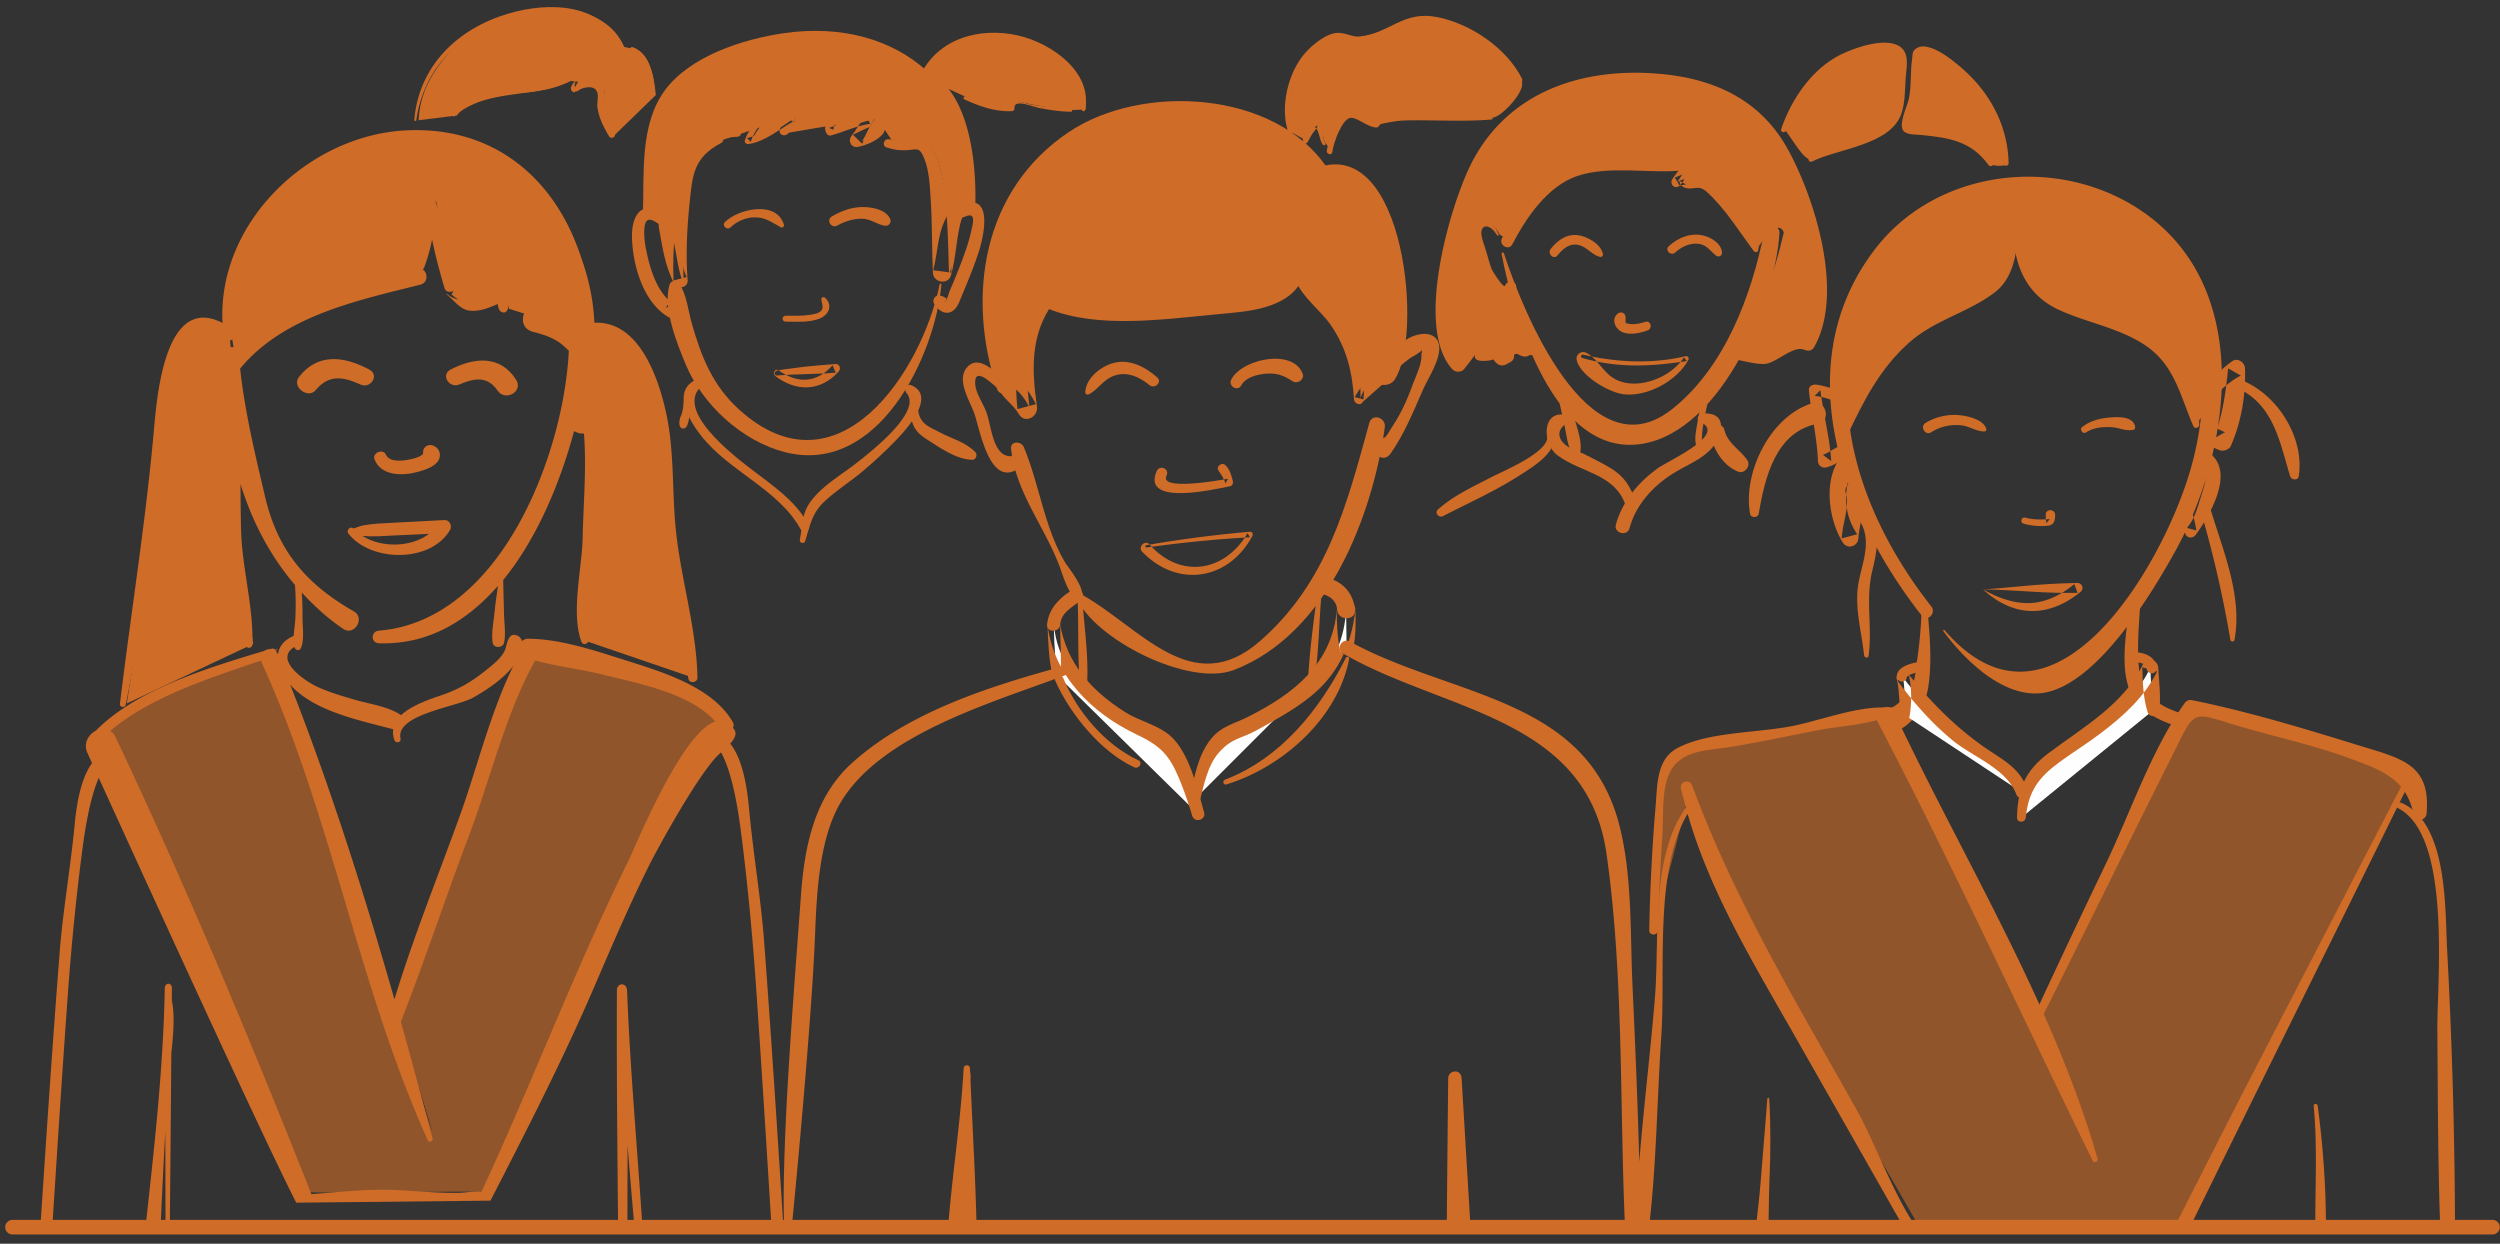 <svg xmlns="http://www.w3.org/2000/svg" width="199" height="99" viewBox="0 0 199 99"><rect x="0" y="0" width="199" height="99" fill="#333333" stroke="none"/><g fill="none" fill-rule="evenodd"><g fill="#CF6C28"><path d="M144.225 12.645c1.075-.595 2.232-.919 3.386-1.272 1.187-.361 2.475-.888 3.107-1.55.747-.78.645-1.78.74-2.91.096-1.132.5-2.532-.255-3.042-.756-.511-3.623 0-5.077.942-1.74 1.128-3.41 3.299-4.077 5.489.613.708 1.614 2.655 2.176 2.343m15.546.396c.002-.339-.049-.755-.064-1.077-.085-1.804-1.571-4.386-2.84-5.675-1.928-1.96-3.725-2.56-4.162-2.324-.438.236-.12 1.743-.382 3.287s-.732 2.587-.604 2.996c.127.407 3.611.102 5.181 1.162.717.484 1.684 1.686 1.684 1.686.208.163 1.183.127 1.187-.055M49.69 3.737c-2.238-5.088-11.202-2.725-13.935.436-1.543 1.785-2.329 3.385-2.436 5.4l3.049-.38c1.935-2.706 5.437-.933 9.076-2.753l.572.068c-.045.14-.514.667-.087.775.767-.63 1.529-.683 2.223-.106-.403 1.195.08 2.427.785 3.562l3.267-3.172c-.158-1.823-.638-3.37-1.664-3.645zm71.376 2.621c-.83-1.912-3.499-3.666-5.414-4.41-1.178-.455-1.746-.526-2.984-.233-.79.188-4.355 1.471-4.355 1.471-1.764-1.047-2.999.191-3.985 1.062-1.093.965-2.284 4.84-1.43 6.33l1.152.654c.011-.561.587-.873.794-1.373.407.147.41 1.23.693 1.559l.433.6c-.027-.813 1.127-2.497 1.389-3.259.333.517 1.011.776 1.587.97.133.044.628.22.76.173.218-.08.214-.367.364-.436.66-.31 1.638-.152 2.468-.11.993.05 1.942-.033 2.962-.082 1.13-.054 2.192.094 3.311.086.631.04 2.868-2.28 2.255-3.002m-47.443-.154c2.288-5.723 12.904-3.601 12.8 2.513l-1.011.041c-1.313-.053-3.587-.459-4.769-.786-.033.103.096.523.065.626-1.202.157-2.629-.349-3.694-.822z"/><path d="M71.182 11.463q1.223.44 2.408-.138c1.978.65 1.843 8.552 1.962 10.555.593-1.806.13-3.018 1.112-4.674l.963-.598c.137-3.712-.474-8.855-3.375-10.694C68.78 2.448 64.229 2.058 58 4.526c-6.198 2.457-5.802 5.96-6.122 12.46l1.334 1.062c.592.879.667 3.686 1.223 4.468-.135-1.623.108-5.408.37-6.983.496-2.984.257-3.186 2.716-4.393l2.934-.996c-.26.394-.504.699-.59 1.13 1.104-.158 2.405-1.285 3.442-1.893-.057.475-.376.885-.658 1.203l3.9-.659q-.307.28-.048.592c.97-.267 2.069-.88 3.143-1.014-.464.552-.639 1.155-1.018 1.722.614-.194 1.3-.505 1.823-.86l.732 1.098zm67.002 16.805c.465-.02 1.147.1 1.562.184.672.14.688.161 1.408-.165.64-.29.743-.473 1.314-.932.554-.446.913-.468 1.522-.066.844-.85.6-5.667.447-6.741-.406-2.837-1.806-6.95-2.645-8.248-.658-1.017-2.255-5.796-11.686-5.796-9.43 0-12.587 5.594-13.878 11.855-1.292 6.26-.918 9.98-.038 10.497.602-.515.913-1.371 1.493-1.943.336.221.224.547.429.807.469.6.162.137.754.222.088.011.213-.226.336-.192.164.044-.19.855.447 1.012.635.157.54-.516 1.093-.605.568-.09 1.28.28 1.498.025l-1.881-5.405c-.06.957-.972.177-1.292-.224-.53-.663-.737-1.71-.95-2.527-.127-.49-.63-1.85-.187-2.282.51-.499 1.224.483 1.417.9l.735.506c1.23-2.592 3.474-5.165 6.278-5.67 2.4-.43 4.868-.247 7.274-.41l.552.06c-.03.457-.511 1.126-.673 1.33.21-.08.441-.176.665-.229-.174.692 1.108.23 1.49.308.449.093.982.541 1.317.87.672.66 1.37 1.418 1.873 2.203.43.677.863 1.415.987 2.206l1.291-1.823c.291-.601.696-.556 1.2-.214.62.423.304 1.106.164 1.784-.119.574-.942 4.056-2.06 3.373zM110.37 29.68c.309-1.402 1.193-6.442.237-9.876-.613-2.207-2.33-7.326-5.427-6.147l-.109.075c-.585-1.189-2.052-1.794-3.133-2.563-1.164-.827-2.756-1.52-4.086-1.884-6.322-1.726-12.386.176-16.153 5.521-1.403 1.992-2.752 5.033-2.829 7.477-.08 2.513.503 6.722 1.192 8.444l.014-.197c.894.375 1.401 1.008 1.885 1.93-.372-2.765-.432-6.188 1.745-8.633l.07.033c3.106.76 5.975.598 9.248.481 3.208-.115 9.477-.061 10.326-2.47l1.908-7.367c.085 2.641-.86 4.431-1.539 5.73-.968 1.851 1.22 3.103 2.192 4.453.994 1.38 2.08 2.693 2.265 4.522.147 1.436.115 2.488.115 2.488a2.76 2.76 0 0 1 2.345-1.911zm50.818-14.66c-.64 1.725-.581 5.245.285 6.896 1.04 1.985 3.03 2.372 5.138 3.07 5.447 1.803 7.089 3.198 8.226 8.72l1.266-1.534c.424-3.56-.22-6.099-1.06-8.485-3.983-11.323-22.484-12.733-27.34.42-1.017 2.755-1.457 5.735-.96 10.162l.198.144c1.193-4.1 3.985-7.355 7.538-9.472 2.901-1.728 4.808-1.965 5.172-2.85.273-.666.397-2.046.53-3.195.189-1.637.636-3.928.636-3.928l.37.053z"/><path d="M161.923 81.382s12.166-25.145 12.452-25.317c1.356.22 12.795 3.498 14.677 4.085 2.013.627 3.286 1.415 3.39 1.833.078.31.186 2.593.186 2.593l-1.14-2.383s-16.086 31.8-17.748 35.18l-20.952.308-13.171-22.814c-3.768-7.086-5.4-10.754-5.4-10.754l-2.496 9.706c.026-1.836.418-10.716.834-12.544.423-1.852 1.577-1.686 3.252-2.018 1.383-.274 2.796-.444 4.064-.683.566-.157 9.854-1.99 10.43-2.087l16.497 35.506c-.927-2.57-15.384-32.643-16.626-35.12M38.79 94.856c-.968-.046-13.36.114-14.226.052-2.81-6.276-15.181-34.544-15.846-35.94l-.523-.526c2.51-3.04 13.912-6.811 13.912-6.811l-.209.42c1.07 2.164 5.495 17.79 6.695 20.328 1.045 2.216 4.475 14.004 4.928 15.163.376.958.583 1.736.941 2.663l-2.836-9.234s2-6.077 3.612-10.377c2.06-5.504 6.759-18.733 7.004-18.884l-.078-.393s13.528 2.158 15.559 6.077l.317 1.987c-.21-2.228-1.258-1.619-1.258-1.619-.735-.14-8.305 14.758-9.676 18.86-1.131 3.386-7.622 16.808-8.315 18.234" opacity=".603"/><path d="M33.857 13.08c1.155 1.959.559 6.077-.215 8.06l.034.902c-4.146.487-12.117 3.249-14.872 6.892l-.362-2.177c.114-3.987 1.265-9.224 5.868-12.616 6.232-4.593 14.678-3.613 18.451.609 3.282 3.674 4.59 7.974 4.57 11.769l-.183 1.712c-.663-1.695-2.248-2.411-3.983-2.813l-2.658-.845a6 6 0 0 0-.027-1.027c-2.138.864-2.857 1.297-4.526-.098l.263-.613c-.691-2.267-.937-4.581-1.502-6.785M10.087 55.995s1.556-9.473 2.129-14.206c.58-4.788.925-9.635 1.172-11.47.457-3.393 2.745-6.123 4.843-4l.919 9.196s-.156 5.068.12 9.587c.146 2.415.8 5.331.878 6.157l-10.06 4.736z"/><path d="M55.252 53.97c-.106-1.975-1.318-6.381-1.81-10.318-.492-3.935-.372-9.402-.959-11.262-.701-2.228-2.147-7.331-5.324-6.474l-.373 8.106c.285 1.704.141 5.864.16 9.315.015 2.824-.316 6.26-.32 7.684l8.626 2.948z"/></g><path fill="#CF6C28" d="M144.252 12.854c2.021-1.026 6.168-1.283 7.08-3.755.356-.967.285-2.163.388-3.178.073-.713.228-1.702-.458-2.195-1.149-.825-3.682.09-4.749.622-2.315 1.157-3.924 3.562-4.734 5.933-.083.242.303.347.385.106.708-2.07 2.072-4.209 3.992-5.39 1.127-.693 4.622-2.153 5.233-.058.16.556-.14 1.426-.192 1.993-.143 1.553-.282 2.601-1.729 3.504-1.609 1.002-3.713 1.21-5.418 2.076-.23.117-.028.46.202.342m15.633.146c-.037-2.677-1.236-5.186-3.168-7.064-.666-.648-3.336-3.105-4.359-1.925-.147.17-.119.458-.15.663-.164 1.053-.041 2.114-.261 3.179-.107.519-.825 1.987-.462 2.526.256.38 1.02.322 1.414.363 2.214.223 3.99.457 5.39 2.403.148.206.495.008.346-.2-1.077-1.495-2.39-2.188-4.205-2.443-.587-.083-1.769.057-2.282-.238-.653-.376.12-1.939.245-2.622.144-.763-.118-3.218.763-3.487.75-.23 2.652 1.475 3.038 1.83 1.985 1.82 3.254 4.334 3.29 7.016.005.254.405.256.401 0M144.276 32.09c-3.334.99-5.57 5.514-4.97 8.816.06.333.624.336.683 0 .492-2.849 1.333-6.57 4.742-7.185 1.068-.193.616-1.95-.455-1.632"/><path fill="#CF6C28" d="M146.291 31.095c-.567-.219-1.117-.394-1.72-.477-.265-.036-.613.11-.582.439.18 1.89.65 3.743.72 5.644a.534.534 0 0 0 .667.504c.518-.143 1.022-.387 1.366-.805.124-.152.212-.406.076-.585a.7.7 0 0 0-.174-.174c-.146-.099-.345-.077-.492 0-.36.19-.66.438-1.057.558l.668.502c-.116-1.907-.63-3.751-.856-5.644l-.459.454c.566.064 1.08.229 1.61.42.534.193.75-.637.233-.836m6.66 17.687a36 36 0 0 1-.343 3.725c-.124.87-.143 1.86-.673 2.608-.184.26-1.096 1.22-1.4 1.195-1.307-.108-1.264 2.145 0 1.982 1.433-.185 2.683-2.063 2.917-3.383.353-1.984.172-4.13 0-6.127-.028-.315-.489-.322-.5 0m16.608-1.262c-.173 2.267-.95 5.524.068 7.66.656 1.38 2.164 2.155 3.569 2.595.672.209.95-.821.289-1.04-1.493-.495-2.9-1.358-3.152-2.996-.31-2.028-.038-4.182.053-6.218.023-.53-.787-.52-.827 0"/><path fill="#CF6C28" d="M131.973 74.055c.053-2.522.19-5.046.353-7.561.09-1.377-.045-3.263.414-4.585.792-2.286 3.152-2.137 5.149-2.472 2.294-.387 4.565-.878 6.85-1.318 1.801-.346 3.99-.415 5.674-1.155.34-.149.135-.624-.175-.64-2.352-.135-5.197.982-7.489 1.451-2.83.58-6.756.458-9.224 1.769-1.673.886-1.594 2.924-1.736 4.587a151 151 0 0 0-.51 9.924c-.009.442.685.442.694 0"/><path fill="#FEFEFE" d="M160.904 65.074c.034-1.462.414-3.105 1.433-3.901 1.455-1.135 2.412-1.71 3.834-2.745 2.38-1.73 4.276-3.563 4.99-5.306.027 1.076.245 3.41.245 3.41"/><path fill="#CF6C28" d="M161.254 65.074c.199-2.067 1.003-3.185 2.687-4.414 1.08-.787 2.218-1.49 3.283-2.3 1.786-1.357 3.5-2.885 4.483-4.923l-1.179-.315c.032 1.211.063 2.373.414 3.537.163.541.89.39.946-.128.125-1.152-.033-2.256-.094-3.409-.03-.567-.898-.923-1.18-.316-1.504 3.238-4.79 5.07-7.547 7.142-1.854 1.391-2.47 2.833-2.513 5.126-.01.454.658.437.7 0"/><path fill="#FEFEFE" d="M160.97 63.092s-.433-1.23-.981-1.682c-.479-.394-2.222-1.234-4.22-2.916-2.36-1.986-4.3-4.584-4.3-4.584.145.423.213 3.047.213 3.047"/><path fill="#CF6C28" d="M161.445 62.962c-.696-1.927-2.007-2.438-3.61-3.57-2.29-1.618-4.278-3.647-6.005-5.839-.333-.42-.961.045-.85.49.241.982.154 2.01.388 3 .07.297.571.318.628 0a9 9 0 0 0-.035-3.267l-.93.387c1.239 1.715 2.711 3.37 4.34 4.723 1.646 1.367 4.333 2.268 5.124 4.336.222.577 1.165.336.95-.26m9.835-9.366a.4.4 0 0 1-.398-.35c-.063-.539-.852-.528-.87-.53-.202-.034-.403-.173-.405-.391a.397.397 0 0 1 .395-.4c.522.005 1.559.241 1.676 1.228a.396.396 0 0 1-.398.443"/><path fill="#CF6C28" d="M151.388 54.253a.41.41 0 0 1-.399-.41c0-.858 1.425-1.11 1.862-1.166a.397.397 0 0 1 .103.785c-.515.069-1.096.27-1.169.407a.386.386 0 0 1-.397.384m3.298-4.021c1.763 2.4 5.162 5.75 8.503 4.804 4.07-1.15 8.058-7.745 9.903-11.053 4.67-8.37 6.34-21.483-2.98-27.43-6.62-4.224-16.012-3.024-20.85 3.266-7.056 9.176-2.613 21.154 3.722 29.204.421.534 1.169-.217.753-.745-5.249-6.667-8.656-15.54-5.444-23.916 2.707-7.062 10.484-10.489 17.668-8.15 9.154 2.98 10.776 12.9 8.413 21.13-2.201 7.668-10.973 22.816-19.589 12.815-.046-.053-.141.018-.099.075"/><path fill="#CF6C28" d="M160.59 14.965c-.372 1.76-.339 4.62-1.06 6.24-.97 2.187-3.857 2.59-5.768 3.805-3.404 2.164-6.3 5.456-7.102 9.455-.045.224.29.402.4.166 1.3-2.746 2.588-5.297 4.905-7.36 2.059-1.836 4.752-2.398 6.836-4.012 2.285-1.77 1.696-5.528 2.15-8.195.04-.231-.312-.335-.361-.099"/><path fill="#CF6C28" d="M160.826 14.981c-1.083 3.576-.732 7.903 2.99 9.649 2.244 1.051 4.784 1.435 6.882 2.814 2.413 1.586 2.834 4.046 3.9 6.493.1.232.472.107.466-.124-.07-2.89-1.347-5.686-3.808-7.314-1.528-1.008-3.327-1.563-5.061-2.108-4.604-1.449-5.909-4.86-4.736-9.238.108-.405-.512-.573-.633-.172m-13.901 24.284c.309 1.157-.277 2.418-.325 3.592l1.233-.33c-.612-.92-.913-1.905-.888-3.007.02-.913.372-1.76.272-2.674-.048-.443-.589-.624-.854-.229-1.212 1.801-.771 4.827.328 6.57.358.57 1.19.313 1.234-.33.09-1.353.697-2.598.367-3.964-.212-.877-1.601-.505-1.367.372m29.966-8.319c.457-.406.933-.769 1.479-1.05l-1.009-.574c-.191 1.884-.443 3.84-1.173 5.6l.931-.522c-.324-.1-.595-.304-.929-.391-.525-.136-.925.421-.682.88.267.506.668.78 1.209.955.283.093.728-.055.855-.345.858-1.97 1.189-4.04 1.13-6.177-.014-.467-.573-.873-1.008-.573-.595.411-1.097.896-1.57 1.439-.455.521.243 1.221.767.758m-1.643 5.99c.65.583.174 1.865-.04 2.55-.26.83-.517 1.892-1.147 2.535q.383.099.767.2a7.5 7.5 0 0 0-.299-1.298c-.142-.415-.82-.488-.925 0-.127.586.17.983.34 1.539.12.397.612.42.838.108 1.038-1.436 3.078-4.81 1.233-6.393-.523-.448-1.287.292-.767.759"/><path fill="#CF6C28" d="M148.158 41.678c.899 1.694-.122 3.504-.291 5.231-.173 1.767.336 3.51.514 5.253.018.183.329.266.358.049.314-2.28-.256-4.472.288-6.747.355-1.485.66-2.841-.059-4.255-.27-.532-1.092-.062-.81.469M178 30.844c2.98 1.308 3.452 4.306 4.296 7.067.092.304.627.363.683 0 .488-3.115-1.769-6.638-4.706-7.71-.371-.134-.64.481-.273.643m-2.75 10.073a90 90 0 0 1 2.29 10.027c.027.16.293.157.322 0 .646-3.43-.866-7.007-1.848-10.236-.147-.482-.904-.28-.764.21m-21.53-6.509c.7-.447 1.481-.626 2.312-.563.682.05 1.282.506 1.926.501a.157.157 0 0 0 .15-.197c-.187-.702-1.303-.992-1.949-1.08a4.43 4.43 0 0 0-2.88.59c-.484.288-.033 1.051.441.749m12.333.011c.589-.389 1.361-.462 2.052-.414.587.04 1.127.337 1.71.206.113-.026.161-.146.141-.248-.158-.82-1.295-.785-1.948-.737-.806.06-1.647.256-2.277.78-.23.19.072.578.322.413m-4.977 7.262a5.1 5.1 0 0 0 1.974.16c.47-.06.544-.45.538-.872-.007-.477-.763-.478-.751 0 .005.227.022.453.064.676l.252-.327c-.66.05-1.3.058-1.944-.115-.312-.083-.444.392-.133.478m-56.16 5.063c-.323 2.547-.705 5.16-.808 7.723-.01.262.426.33.47.063.432-2.553.401-5.21.661-7.786.021-.208-.297-.2-.323 0m-19.138.99c.098 2.376-.024 4.828.226 7.189.034.31.46.313.49 0 .226-2.332-.184-4.85-.33-7.189-.015-.243-.395-.247-.386 0"/><path fill="#FEFEFE" d="M95.137 63.581c.37-2.05 1.36-4.726 2.678-5.185 1.55-.54 3.058-1.391 4.58-2.401 1.43-.95 4.505-2.83 4.754-7.458.03 1.255.032 3.007.032 3.007"/><path fill="#CF6C28" d="M95.524 63.687c.304-1.22.609-2.734 1.44-3.712 1.067-1.255 1.843-1.168 3.018-1.82 1.467-.813 2.962-1.617 4.278-2.667 2.271-1.811 3.297-4.112 3.63-6.95h-1.48c-.002 1.081.03 2.09.24 3.15.102.519.96.523 1.061 0 .206-1.067.22-2.056.18-3.15-.037-.953-1.403-.932-1.482 0-.357 4.293-3.434 6.704-7.074 8.523-1.22.611-2.102.729-2.943 1.761-1.021 1.256-1.377 3.13-1.64 4.653-.085.494.646.716.772.212"/><path fill="#FEFEFE" d="M95.375 64.805s-1.688-5.883-3.169-6.24c-.76-.184-2.615-1.003-4.569-2.57-1.954-1.568-3.486-3.518-3.75-6.256.003 1.557.211 3.977.211 3.977"/><path fill="#CF6C28" d="M95.85 64.676c-.526-1.848-1.18-4.793-2.704-6.115-1.006-.872-2.46-1.16-3.598-1.883-2.691-1.711-4.646-3.878-5.177-7.07-.092-.558-1.005-.423-.987.13.045 1.37.097 2.725.4 4.063.084.37.62.264.64-.085.075-1.328-.031-2.647-.035-3.977l-.987.131c.54 3.955 3.486 6.875 7.024 8.571 1.868.895 2.598 1.542 3.425 3.513.407.97.75 1.973 1.049 2.981.18.6 1.122.347.95-.26"/><path fill="#CF6C28" d="M84.391 49.713c.09-1.036 1.022-1.377 1.69-1.97.307-.273.072-.851-.344-.824-.548.035-1.09.514-1.457.884-.526.53-.867 1.164-.931 1.91-.058.66.986.657 1.042 0m23.465-1.175c-.118-1.328-.998-2.295-2.315-2.57-.848-.178-1.214 1.095-.36 1.294.67.155 1.209.55 1.257 1.276.06.9 1.496.897 1.418 0M97.62 62.442c4.496-1.383 8.869-5.28 9.773-9.99.027-.142-.178-.252-.252-.106-2.062 4.1-5.186 8.019-9.627 9.714-.236.09-.144.458.106.382m-7.005-1.925c-2.645-1.224-4.887-3.88-5.98-6.539-.183-.443-.82-.187-.617.259 1.185 2.619 3.601 5.608 6.266 6.84.38.177.715-.383.331-.56"/><path fill="#CF6C28" d="M85.637 47.487c1.397 3.39 9.004 7.215 12.576 5.847 7.457-2.856 11.026-12.252 12.017-19.318.11-.783-1.014-1.151-1.237-.338-1.802 6.56-3.357 12.673-8.674 17.333-5.474 4.799-9.578-1.155-14.36-3.769-.15-.082-.399.06-.322.245"/><path fill="#CF6C28" d="M85.995 47.643c.623-.557-.971-2.476-1.194-2.847-1.672-2.774-2.064-6.259-3.312-9.22-.198-.471-1.07-.492-1.007.135.353 3.496 2.753 6.308 3.914 9.519.1.276.938 3.008 1.599 2.413M98.801 30.68c.394-.69 1.367-.902 2.107-.94.814-.04 1.34.193 2.006.616.374.237.94-.162.78-.595-.758-2.071-4.886-1.17-5.685.46-.255.521.499.974.792.458m-6.691-.639c-.955-.834-2.173-1.489-3.482-1.143-1.02.269-2.209 1.23-2.236 2.33-.003.146.161.223.282.159.742-.385 1.149-1.16 1.966-1.46 1.057-.391 2.027.061 2.851.726.43.348 1.049-.24.62-.612m-.821 13.536c2.72-.38 5.464-.657 8.208-.808l-.194-.333c-1.799 3.115-5.368 3.663-7.801.904-.35-.396-.957.197-.586.58 2.814 2.919 6.89 2.27 8.773-1.26.073-.137-.014-.35-.192-.333a98 98 0 0 0-8.257 1.072c-.122.02-.069.196.049.178"/><path fill="#CF6C28" d="M80.052 30.275c-.777-.565-2.181-2.21-3.14-.953-.751.985.277 2.587.623 3.534.492 1.35 1.253 6.313 3.775 4.271.423-.342-.038-.983-.507-.863-1.76.45-1.845-2.253-2.29-3.462-.263-.717-.873-1.532-.888-2.303-.03-1.417 1.433.162 1.967.557.47.346.93-.44.46-.781m30.773-.337c.306-.602.955-1.077 1.49-1.478a4.5 4.5 0 0 0 .882-.586l-.055.41c.046.714-.51 1.81-.738 2.45-.379 1.057-.872 2.141-1.49 3.088-.704 1.083-.563 1.185-1.432.948-.306-.084-.526.146-.561.423-.092.722.394.999 1.021 1.22.286.102.579-.071.736-.295 1.085-1.54 1.813-3.32 2.563-5.035.413-.944 1.384-2.381 1.324-3.447-.05-.876-.775-1.174-1.572-1.02-1.567.3-2.403 1.705-2.644 3.123-.046.268.334.482.476.2"/><path fill="#CF6C28" d="M104.844 14.55c-.118 2.267-1.042 3.573-1.713 5.626-.27.825-.303 1.355.01 2.158.516 1.322 1.985 2.384 2.775 3.522 1.276 1.84 1.729 3.754 1.865 5.941.02.33.534.552.698.186l2.095-1.854c.327-.089.188-.565-.139-.498-1.33.266-1.94.814-2.603 1.979l.699.187c.264-2.912-.531-5.115-2.383-7.405-1.454-1.795-2.11-2.809-1.549-5.23.386-1.662.81-2.853.792-4.613-.003-.35-.529-.346-.547 0"/><path fill="#CF6C28" d="M102.734 21.665c-1.572 2.396-6.606 1.865-9.079 1.916-3.387.072-6.686-.244-10.055-.303-.808-.016-.824 1.026-.177 1.291 3.981 1.633 9.302.829 13.528.441 2.344-.216 5.595-.394 6.728-2.798.296-.626-.556-1.14-.945-.547"/><path fill="#CF6C28" d="M83.262 23.638c-2.229 2.462-2.607 5.743-2.27 8.924l1.47-.395c-.539-1.008-1.382-2.424-2.703-2.024-.25.075-.449.355-.356.618.327.914 1.198 1.344 1.696 2.196.483.821 1.563.223 1.443-.603-.423-2.907-.533-5.78 1.313-8.263.254-.342-.309-.769-.593-.453"/><path fill="#CF6C28" d="M80.396 30.684c-2.01-6.242-1.391-13.064 3.628-17.793 5.869-5.529 15.02-3.973 20.327 1.458.636.65 1.815-.203 1.29-.985-4.162-6.19-14.779-6.752-20.59-2.835-6.87 4.63-8.132 13.048-5.686 20.436.212.644 1.24.372 1.03-.281"/><path fill="#CF6C28" d="M105.144 14.071c3.492-.545 4.666 6.279 4.778 8.599.117 2.419-.96 4.97-.55 7.34.14.807 1.26.8 1.644.213 2.304-3.518.794-19.272-6.08-16.898-.482.167-.283.823.208.746M92.055 37.532c-1.165 2.802 4.732 1.39 5.867 1.171.17-.033.257-.228.219-.38-.119-.488-.236-.931-.592-1.29-.277-.279-.787.088-.557.425.228.337.447.626.546 1.029l.219-.382c-.666.13-5.507.982-4.902-.239.278-.558-.557-.918-.8-.334m29.543-26.858c.034 0 .034-.052 0-.052s-.034.052 0 .052m-61.487.139c.064 0 .064-.098 0-.098-.063 0-.063.098 0 .098"/><path fill="#CF6C28" d="M59.933 10.01c-.27.372-.51.713-.643 1.153-.061.196.13.33.304.302 1.317-.2 2.393-1.152 3.52-1.783q-.278-.21-.554-.422c-.07.302-.845 1.195-.334 1.462.6.315 1.004-.922 1.06-1.264.05-.293-.251-.617-.552-.421-1.04.676-2.024 1.679-3.271 1.955l.305.302c.095-.405.305-.73.522-1.077.142-.228-.206-.418-.357-.207m5.975-.323c-.266.341-.307.556-.108.95.063.123.228.179.355.143 1.051-.289 2.031-.779 3.12-.928l-.38-.646c-.41.507-.697 1.09-1.105 1.602-.328.407-.033.998.519.883.677-.141 1.538-.5 1.98-1.04.275-.333.028-.887-.446-.76-.657.178-1.326.54-1.946.834q.367.36.731.723c.285-.608.479-1.226.88-1.774.22-.3-.141-.622-.44-.568-1.083.2-2.042.737-3.08 1.076l.355.143.034-.278c.192-.273-.26-.626-.469-.36"/><path fill="#CF6C28" d="M52.128 16.869c.143-2.428.03-5.11.944-7.397 1.304-3.262 4.727-4.603 7.971-5.41 3.668-.91 7.671-.47 10.94 1.488 4.334 2.599 4.28 6.49 4.67 10.945.044.497.721.489.775 0 1.029-9.17-5.808-15.184-15.03-13.855-3.228.467-7.5 1.819-9.51 4.598-1.945 2.689-1.611 6.51-1.707 9.63-.018.607.912.6.947 0"/><path fill="#CF6C28" d="M76.809 17.252c.934-.432.627.557.494 1.17-.186.853-.488 1.685-.796 2.502a62 62 0 0 1-.904 2.221c-.093.22-.199.688-.364.862-.259.27.196-.192.074-.27a1.6 1.6 0 0 0-.455-.206c-.368-.118-.703.329-.502.647.64 1.02 1.56.931 1.99-.114.54-1.309 1.105-2.61 1.544-3.957.483-1.479 1.208-5.026-1.589-3.713-.584.273-.074 1.126.508.858m-23.864-.094c-1.758-1.376-2.686-.129-2.639 1.745.056 2.205.89 5.154 2.893 6.332.282.166.58.04.762-.198q.282-.288.396-.675c.203-.471-.321-.947-.744-.568-.292.263-.379.374-.614.688l.762-.198c-1.414-.812-2-2.812-2.313-4.324-.11-.53-.188-1.095-.164-1.637.044-.928.355-1.063 1.14-.496.39.283.906-.368.521-.669m5.633-6.939a21 21 0 0 0-1.203.235.28.28 0 0 0-.205.267q.08-.154-.012-.075c-.122.08-.062.237.07.255l-.048-.106c.035.105.145.219.27.203q.608-.072 1.22-.11c.493-.028.408-.75-.092-.67"/><path fill="#CF6C28" d="M57.045 10.8c-2.015.975-2.44 1.747-2.817 3.888-.442 2.508-.72 5.094-.614 7.64l1.045-.279c-.781-1.552.014-3.16-1.3-4.517-.409-.422-1.012.027-.92.53.276 1.53.488 3.154 1.252 4.547.256.469 1.088.275 1.046-.28-.154-1.997-.06-4.047.142-6.037.238-2.338.301-3.738 2.513-4.903.395-.207.048-.78-.347-.588m13.549.943c.542.157.82.219 1.39.217.978-.003 1.165-.384 1.583.646.393.972.443 2.12.51 3.148.134 1.978.094 3.966.18 5.948.035.807 1.22 1.009 1.448.193.432-1.54.406-3.145.895-4.672.192-.599-.636-.857-.965-.402-1.053 1.454-.91 3.02-1.353 4.687l1.45.194c-.145-2.502-.163-4.993-.69-7.457-.192-.906-.428-2.044-1.063-2.77-.986-1.129-1.754-.061-3.202-.39-.431-.096-.61.536-.183.658M58.148 18.1c.578-.55 1.342-.851 2.148-.793.722.052 1.24.45 1.852.782.13.07.295-.047.253-.193-.568-1.97-3.627-1.275-4.69-.23-.284.278.15.708.437.434m8.492-.143c.612-.333 1.273-.56 1.98-.547.698.015 1.149.434 1.788.556.344.066.592-.256.44-.566-.347-.711-1.377-.909-2.109-.92-.9-.015-1.767.298-2.528.751-.47.278-.05.988.429.726"/><path fill="#CF6C28" d="M74.801 22.618c-1.428 7.009-8.11 17.046-15.93 10.016-2.15-1.931-3.052-4.247-3.814-6.925-.277-.976-.4-2.294-1-3.154-.202-.288-.644-.25-.756.098-.577 1.825.602 4.714 1.273 6.338 1.322 3.202 4.48 6.124 7.913 7.003 7.41 1.895 11.945-7.661 12.45-13.357.007-.077-.12-.093-.136-.019"/><path fill="#CF6C28" d="M62.527 25.601c.875.005 1.83.083 2.666-.222.749-.275 1.154-1.058.479-1.68-.136-.122-.325.002-.294.17.05.28.204.619-.013.864-.208.234-.642.289-.932.332-.63.094-1.27.067-1.906.067-.305 0-.305.468 0 .47m-.814 4.33c1.689 1.282 3.612 1.234 5.054-.37.182-.202.075-.611-.246-.586-.81.065-1.623.12-2.43.21-.527.061-1.056.134-1.583.205-.165.023-.338.04-.502.076-.049.01-.318.065-.16.053-.24.02-.242.39 0 .37 1.471-.12 3.135-.097 4.675-.226l-.246-.587c-1.269 1.424-2.778 1.489-4.296.402-.278-.199-.53.251-.266.453m2.651 11.851c-.87-1.625-2.251-2.685-3.702-3.786-1.324-1.004-7.029-5.027-4.918-7.17.288-.293-.077-.759-.438-.562-1.831.994-.396 3.263.494 4.407 2.241 2.876 6.186 4.269 7.94 7.473.222.405.841.046.624-.362"/><path fill="#CF6C28" d="M64.09 43.07c.362-1.152.538-2.189 1.454-3.071.966-.93 2.146-1.652 3.167-2.523a35 35 0 0 0 2.77-2.6c.814-.862 3.052-3.417 1.025-4.22-.37-.146-.574.365-.358.608 1.31 1.474-2.778 4.649-3.874 5.518-1.226.974-2.822 1.868-3.755 3.15-.708.972-.63 1.872-.85 3.023-.05.27.336.384.42.115"/><path fill="#CF6C28" d="M72.46 32.453c-.007 1.168.332 1.893 1.204 2.448 1.117.71 2.462 1.696 3.758 1.698.25 0 .42-.402.215-.611-.78-.8-1.869-1.066-2.799-1.558-.893-.472-1.698-.675-1.771-1.977-.025-.455-.605-.464-.608 0m47.069-12.243c.93 4.876 4.137 16.307 11.226 15.113 6.332-1.066 10.583-11.39 10.89-16.776.038-.672-1.065-.832-1.199-.16-1.003 5.06-3.114 10.844-7.373 14.202-6.647 5.24-11.894-7.922-13.363-12.429-.038-.115-.204-.068-.181.05"/><path fill="#CF6C28" d="M119.295 18.686c-.203-.53-.71-1.48-1.436-1.184-.867.356-.375 1.8-.227 2.418.284 1.187.438 2.562 1.422 3.414.684.592 1.633.6 1.64-.486.004-.522-.72-.58-.885-.118-.105.3-1.01-1.166-1.052-1.264-.2-.498-.32-1.026-.48-1.538-.123-.395-.277-.789-.347-1.2-.094-.546.222-.923.756-.56.195.132.363.381.489.568.038.058.148.022.12-.05m21.938-.461q.558-.276.754.28a8 8 0 0 1-.122.506l-.137.557q-.115.49-.26.97c-.137.444-.473 1.812-.987 1.865-.64.064-.948.876-.34 1.243 1.707 1.033 2.611-2.398 2.854-3.411.2-.836.563-1.903-.098-2.623-.714-.776-1.81-.654-2.08.372-.068.25.233.402.416.241m-17.262 2.112c.47-.581 1.047-1.062 1.828-.792.586.204.948.747 1.55.9a.2.2 0 0 0 .245-.24c-.188-.773-1.174-1.347-1.931-1.472-.932-.153-1.67.385-2.223 1.078-.296.37.23.899.531.526m9.374-.236c.477-.429 1.085-.737 1.747-.702.73.04.979.52 1.484.933.236.194.543.008.496-.286-.124-.786-1.08-1.278-1.81-1.354-.914-.095-1.765.307-2.426.906-.342.31.167.812.509.503m-2.382 5.519c-.387.121-.818.218-1.226.168a1.5 1.5 0 0 1-.256-.056c-.13-.04-.04.055-.06.001-.066-.174.018-.413-.045-.602-.089-.274-.396-.334-.61-.16-.565.463-.167 1.262.415 1.483.613.231 1.379.058 1.971-.157.421-.153.252-.814-.189-.677m-5.01 2.875c2.828.816 5.434.69 8.32.244l-.228-.294c-1.045 1.619-3.736 2.693-5.508 1.72-.916-.504-1.374-1.62-2.256-2.077-.406-.21-.884.137-.772.588.311 1.253 2.568 2.58 3.765 2.71 1.893.204 4.242-1.098 5.119-2.74a.203.203 0 0 0-.228-.293c-2.666.637-5.478.493-8.139-.12-.171-.04-.244.213-.073.262m-3.808-17.941q-.12.017-.244.033l.155.153c-.018-.258-.065-.444-.262-.621-.019-.018-.047 0-.041.023q.074.255.015.52c-.064.106.02.224.133.23.174.012.162.012.328-.035.196-.056.111-.363-.084-.303m-.333-.641.11-.16c.031-.03-.013-.074-.046-.047-.104.088-.07.048-.135.165-.026.048.049.09.071.042m.895-.707c.348-.17.695-.266 1.062-.377.082-.024.071-.163-.022-.153-.412.04-.748.216-1.094.438-.06.038-.008.123.054.092m1.82-.466c.315-.137.725.517 1.046.066.007-.012 0-.03-.013-.032-.235-.047-.515-.237-.73-.262-.184-.02-.162-.023-.383.093-.092.048-.012.175.08.135m1.3.436c.275.264.132.495.081.78-.059.329.422.397.457.062.052-.477.147-.776-.26-1.117-.191-.158-.462.099-.278.275"/><path fill="#CF6C28" d="m125.905 10.609-.007.009.287-.217c-.265-.073-.468.045-.689.182-.15.092-.29.214-.455.277-.151.057-.311.04-.464.092a.127.127 0 0 0-.087.152c.17.823 1.302-.281 1.635-.263.11.007.24-.108.226-.223a.45.45 0 0 0-.112-.265c-.158-.2-.431.054-.334.256m-1.966.501-.138.102q.136.017.27.035l-.11-.088c-.11-.088-.234-.092-.344 0l-.121.094h.263c-.223-.17-.395-.162-.642-.05h.27a.64.64 0 0 0-.382-.068l.224.127c-.2-.29-.548-.17-.789-.44-.133-.151-.335.014-.307.175a.53.53 0 0 0 .21.371c.077.06.437.151.438.154a.26.26 0 0 0 .224.126c.082 0 .435.021.49.052a.27.27 0 0 0 .317-.041q.08-.075.15-.16l-.296.037.135.057c.115.048.233.03.306-.078l.094-.145c.1-.151-.107-.376-.262-.26m-.346-1.33c.217-.173.835-.336.959-.047.126.294-.386.43-.598.484-.069.017-.693.161-.62-.128.032-.123-.117-.206-.208-.121-.328.303-.085.593.301.624.442.038 1.164-.207 1.415-.59.537-.816-.965-.777-1.35-.322-.06.07.029.156.1.1m-3.098 18.157c.464.407 1.06.714 1.476.098.114-.17-.041-.358-.216-.372-.314-.028-.547-.143-.79-.33-.348-.262-.798.318-.47.604"/><path fill="#CF6C28" d="M138.035 28.59c.524.088 1.742.423 2.41.382.986-.06 2.265-1.516 3.192-1.125.271.114.594.088.756-.196 2.459-4.292.05-11.938-2.105-15.812-2.215-3.979-5.974-5.655-10.493-5.988-6.338-.468-12.214 1.738-14.933 7.69-1.576 3.452-4.205 12.613-1.251 15.857.217.239.703.26.914 0 1.833-2.235.012-.655 1.539-.671 1.175-.013.517-.347 1.068.183.204.194.51.231.756.095q.176-.095.353-.192c.572-.312.186-1.245-.45-1.052q.302.32-.132-.257a.684.684 0 0 0-.91-.235c-.228.126-.565-.576-.592-.614-.308-.44-.876-.431-1.185 0-1.983 2.758-.524-6.536-.413-7.065.53-2.49 1.187-5.2 2.659-7.33 3.92-5.673 14.403-7.043 19.73-2.423 4.634 4.022 9.066 18.97-.848 18.279-.27-.02-.338.428-.065.474"/><path fill="#CF6C28" d="M120.38 19.448c1.089-2.094 2.812-4.662 5.204-5.45 2.457-.809 5.424-.218 7.957-.4.626-.045.64-.993 0-.974-6.021.17-11.07.519-13.987 6.346-.273.543.543 1.024.826.478"/><path fill="#CF6C28" d="M133.925 13.073c-.19.43-.598.816-.837 1.24-.151.266.105.688.435.562q.32-.164.68-.188l-.53-.298c.048.302.178.47.47.56.713.222 1.008-.328 1.757.36 1.443 1.328 2.53 3.103 3.693 4.67.092.122.322.133.36-.046.353-1.66-.77-3.154-1.89-4.27-.548-.546-1.229-1.2-2.015-1.382-.235-.055-1.518-.008-1.546.108.092-.384-.295-.635-.631-.481q-.278.114-.552.229l.375.639c.5-.522.579-.885.598-1.605.005-.181-.287-.28-.367-.098M123.69 30.252c.3 1.162.572 2.327.825 3.501.17.788.245 1.825.713 2.49.137.195.44.173.515-.066.24-.774-.09-1.747-.304-2.5-.344-1.206-.823-2.385-1.267-3.555-.111-.295-.564-.184-.483.13m12.197.083c-.287 1.059-.584 2.112-.75 3.199-.094.608-.41 1.756.073 2.249.048.05.148.043.18-.023.134-.276.074-.51.08-.82.008-.574.105-1.145.212-1.709.178-.933.394-1.86.607-2.785.06-.259-.332-.37-.402-.111"/><path fill="#CF6C28" d="M129.71 42.045c.496-1.853 1.853-3.342 3.465-4.356 1.004-.631 2.086-1.012 2.946-1.864 1.032-1.024 1.521-3.102-.63-2.9-.304.03-.538.502-.178.655 2.286.97-2.554 3.109-3.358 3.692-1.56 1.132-2.803 2.615-3.331 4.476-.197.691.9.99 1.086.297"/><path fill="#CF6C28" d="M130.185 39.957c-.361-1.225-.913-2.062-2.02-2.718-.667-.397-1.384-.754-2.078-1.102-.411-.207-.925-.335-1.303-.596-.95-.652-.817-1.45.043-1.915.238-.129.181-.499-.075-.566-2.044-.543-2.022 2.258-.78 3.18 1.905 1.416 4.528 1.447 5.409 3.936.175.496.955.297.804-.219"/><path fill="#CF6C28" d="M123.165 34.681c.203 1.308-3.59 2.845-4.477 3.312-1.454.762-3.013 1.461-4.235 2.573-.288.262.079.685.406.517 2.085-1.069 4.21-2.02 6.186-3.297.92-.594 3.051-1.847 2.583-3.23-.1-.296-.509-.172-.463.125m12.965-.327c.146 1.285.982 2.708 2.243 3.194.506.194 1.014-.486.713-.92-.603-.867-1.564-1.327-1.83-2.425-.147-.606-1.199-.496-1.126.151M48.921 10.597c-.642-1.07-1.067-2.13-.778-3.385a.24.24 0 0 0-.108-.263c-.471-.307-.937-.47-1.495-.301-.147.045-.583.36-.66.336-.22-.07-.12-.34-.077-.498.007-.025-.03-.05-.047-.028-.22.282-.512.644-.114.878a.1.1 0 0 0 .094 0c.511-.344 1.708-.742 1.838.165.049.336-.064.718-.014 1.074.118.821.502 1.57.923 2.276.167.277.605.024.438-.254m-3.769-4.272c-2.094.909-4.17.715-6.357 1.08-1.209.2-2.17.64-2.77 1.717-.057.101.072.194.158.121 2.558-2.227 6.097-1.349 9.07-2.746.12-.055.016-.223-.1-.172"/><path fill="#CF6C28" d="M49.553 3.643C47.82.271 43.783.108 40.476 1.08c-4.055 1.192-7.141 4.169-7.5 8.474-.007.088.147.112.16.022.575-4.024 3.289-6.824 7.093-8.03C43.44.53 47.557.39 49.358 3.756c.069.127.26.014.195-.113m.717.378c1.348.457 1.348 2.428 1.584 3.553.028.14.243.103.246-.034.02-1.25-.357-3.336-1.754-3.793-.176-.057-.25.215-.076.274m52.64 6.547c-.656-1.902.12-4.644 1.45-6.137 1.391-1.564 2.351-.666 4.025-1.07 1.667-.402 2.66-1.428 4.538-1.51 3.18-.14 6.169 2.052 7.83 4.642.16.25.532.031.4-.232-1.215-2.418-4.062-4.367-6.74-4.9-2.729-.544-3.768 1.295-6.19 1.542-.704.072-1.245-.43-2.052-.248-.916.207-2.015 1.166-2.56 1.906-1.183 1.604-1.734 4.228-1.015 6.092.073.19.382.114.314-.085"/><path fill="#CF6C28" d="M106.049 12.114c.115-.842.804-2.656 1.447-2.733.538-.063 1.414.796 2.106.768.168-.008.195-.255.336-.284.9-.185 1.286-.27 2.151-.285 2.183-.034 4.433.119 6.605-.062.171-.014.166-.24 0-.26-2.436-.306-5.132-.295-7.584-.171-1.647.083-2.125 1.174-3.73-.458-.129-.131-.31-.047-.373.098-.463 1.087-1.228 2.08-1.393 3.268-.038.282.396.403.435.12m-.549-.721c-.314-.5-.112-1.366-.684-1.696-.1-.058-.248-.026-.304.078-.248.477-1.028.973-.75 1.576.058.127.224.088.292 0 .168-.222.244-.484.416-.711.158-.21.315-.401.425-.642q-.151.039-.303.079c.456.235.398 1.044.703 1.434.09.116.288.013.205-.118M73.65 6.35c1.284-2.802 4.378-3.666 7.26-3.007 3.075.704 4.435 2.584 5.227 5.432.03.107.203.117.228 0 .645-3.055-2.703-5.354-5.312-5.948-3.103-.707-6.475.25-7.845 3.268-.134.295.306.554.443.256"/><path fill="#CF6C28" d="M76.76 7.91c1.214.557 2.417.982 3.766.941.117-.003.238-.101.228-.227-.062-.808 1.439-.118 2.015-.016.81.142 1.647.284 2.47.285.144 0 .136-.2 0-.218-1.477-.175-3.32-.162-4.682-.84-.13-.066-.279.013-.286.16-.05 1.091-2.814-.086-3.41-.32-.137-.054-.235.174-.1.236m85.378 73.881c3.59-7.134 7.089-14.312 10.677-21.446 2.125-4.222 1.375-3.676 6.14-2.333 2.653.748 5.41 1.376 7.998 2.324 2.623.96 4.62 1.644 5.184 4.58.117.602.967.4 1.015-.136.35-3.964-1.95-4.387-5.47-5.47-4.317-1.33-8.756-2.684-13.19-3.576a.56.56 0 0 0-.6.242c-2.66 3.745-4.3 8.685-6.278 12.801a987 987 0 0 0-5.995 12.714c-.158.343.345.647.519.3m36.256 16.473H1.002a.585.585 0 0 1-.588-.582c0-.321.264-.582.588-.582h197.393c.325 0 .588.261.588.582a.585.585 0 0 1-.588.582m-40.55-51.349c1.111-.062 2.298-.19 3.58-.3a55 55 0 0 1 3.938-.21c.219-.004.4.167.404.384a.4.4 0 0 1-.144.31c-1.083.905-2.496 1.59-3.984 1.535-1.488-.045-2.796-.794-3.794-1.719m0 0c.62.335 1.21.63 1.86.818a5.6 5.6 0 0 0 1.93.268c1.288-.065 2.47-.68 3.48-1.505l.26.694a47 47 0 0 1-3.587-.092c-1.224-.069-2.545-.16-3.943-.183"/><path fill="#CF6C28" d="M166.579 92.392c.105.218.453.066.389-.162-3.548-12.35-10.75-23.96-16.202-35.558-.409-.872-1.772-.109-1.318.762 6.002 11.474 11.428 23.333 17.13 34.958M190.82 64.26c.02.023.023.05.056.068 4.31 2.186 3.103 13.775 3.137 17.733.045 5.31.038 10.625.241 15.931h1.165a436 436 0 0 0-.631-22.462c-.173-3.236.066-10.028-3.656-11.635-.046-.02-.087-.008-.13-.004q.345-.694.687-1.388c.126-.255-.255-.48-.388-.225a38350 38350 0 0 0-11.885 22.984c-2.186 4.234-4.327 8.488-6.492 12.73h1.244c5.52-11.259 11.106-22.485 16.652-33.731M63.072 97.189c.555-5.642 1.575-16.955 1.8-22.617.134-3.368.308-7.765 2.045-10.697 3.296-5.556 12.5-8.067 18.147-10.234.415-.16.26-.799-.19-.676-5.841 1.591-12.453 3.622-17.05 7.764-3.046 2.745-3.799 6.743-4.076 10.633-.476 6.696-1.532 19.118-1.344 25.827.013.432.627.416.668 0M20.788 52.575c.014.052.014.101.038.157 5.553 12.147 7.706 25.804 13.227 38.036.098.217.436.061.377-.158a637 637 0 0 0-2.524-9.278c1.92-4.893 3.558-9.88 5.417-14.798 1.695-4.48 2.926-9.745 5.273-13.954 1.764.472 3.642.683 5.41 1.125 2.757.691 6.89 1.44 8.924 3.724-2.692.905-6.377 10.013-6.94 11.16-4.229 8.583-7.617 17.573-11.658 26.258-.615-.044-1.329.102-1.902.106-1.598.01-3.168-.128-4.76-.217-2.354-.128-4.582.154-6.885.317-4.85-12.264-9.94-24.441-15.594-36.394a1.15 1.15 0 0 0-.413-.476c3.187-2.732 8.039-4.243 12.01-5.608m2.498 2.127c1.963 1.973 5.361 2.641 8.017 3.349-.037.267-.026.55.096.865.114.295.552.184.482-.131-.074-.346.026-.647.24-.915.037-.04.08-.07.107-.116 1.103-1.14 4.39-1.63 5.429-2.22.993-.562 2.37-1.44 3.204-2.526-1.822 3.697-2.867 8.055-4.233 11.853-1.76 4.893-3.723 9.714-5.231 14.688-2.417-8.478-5.124-16.99-8.302-25.066.064.072.123.151.191.219M4.165 97.632c.397-6.232.8-12.463 1.25-18.693.269-3.711.694-8.022 1.2-11.738.362-2.643.81-4.271 1.245-5.285 3.05 6.695 13.002 28.503 15.72 33.817l15.46-.161c2.9-5.637 5.802-11.292 8.305-17.114 1.42-3.306 2.824-6.585 4.444-9.807.51-1.012 3.966-7.371 5.54-8.697l.066-.06c.53.941 1.114 2.73 1.564 6.148.506 3.854.932 8.328 1.2 12.18.449 6.463.852 12.928 1.25 19.394a.44.44 0 0 0 .248.376h.499a.38.38 0 0 0 .2-.376c-.481-7.575-.965-15.149-1.535-22.717-.254-3.355-.891-7.165-1.2-10.57-.258-2.867-.868-4.36-1.494-5.137.632-.721.418-.998.217-1.265a.47.47 0 0 0-.022-.466c-1.581-2.722-5.441-3.927-8.273-4.82-2.448-.775-5.388-1.79-7.993-1.797a.75.75 0 0 0-.512.187.62.62 0 0 0-.4-.45l-.122-.035a.4.4 0 0 0-.391.102c-.327.362-.284.845-.519 1.266-.334.596-1.012 1.103-1.54 1.523-1.062.848-2.081 1.437-3.361 1.877-.896.308-2.417.8-3.284 1.613-1.053-.712-2.496-.876-3.7-1.232-1.043-.31-2.064-.599-3.05-1.065-.867-.413-3.419-2.1-1.737-3.14.007.021.005.048.012.068.07.193.373.278.48.063.318-.634.145-1.727.15-2.406a28 28 0 0 0-.06-2.048c.992 1.068 2.065 2.068 3.315 2.9.874.582 1.751-.877.829-1.403-3.855-2.203-6.066-4.868-7.068-9.138-.8-3.4-1.605-6.726-1.984-10.19 3.498-4.215 9.304-5.405 14.362-6.681.592-.15.602-.92.18-1.201a.6.6 0 0 0 .123-.197c.267-.712.467-1.452.615-2.203.267 1.326.626 2.648.986 3.865.161.548 1.026.316.868-.238-.6-2.095-.672-4.525-1.559-6.525.026-1.146-.046-2.603-.896-3.35-.26-.23-.81-.099-.767.315.134 1.281.558 2.431.502 3.763a13.9 13.9 0 0 1-.78 4.091.44.44 0 0 0 .038.415c-4.729.274-10.793 2.824-14.107 6.288-.29-.135-.687-.019-.718.405-.01.14 0 .282-.01.422a.74.74 0 0 0-.013.617 29 29 0 0 0 .164 4.474c-.268-.15-.436-.455-.573-1.016-.165-.685-.183-1.406-.222-2.106-.037-.68-.484-3.828.591-3.558.203.24.615.279.714-.116 1.738-6.979 3.562-12.778 11.755-14.517 8.928-1.894 15.207 5.409 15.997 13.56a4 4 0 0 0-.322-.263c-.898-.661-1.974-1.02-3.056-1.264-1.37-.31-1.951 1.733-.582 2.09.787.206 1.601.45 2.25.954.22.171.42.367.624.56-.392 8.188-5.378 21.484-15.123 22.282-.641.053-.658.978 0 1 3.877.14 7.006-1.736 9.481-4.57-.096.718-.207 1.436-.277 2.157-.073.745-.262 1.629-.139 2.377.074.452.809.43.902 0 .151-.7.017-1.53 0-2.24-.021-.92-.05-1.839-.067-2.758 2.677-3.276 4.521-7.692 5.643-11.853.258.146.524.21.785.193.215 2.738-.046 5.54-.103 8.279-.052 2.465-.947 5.94-.106 8.281.098.275.44.255.545 0 1.034-2.498.557-6.148.52-8.807-.036-2.648.004-5.332-.35-7.964.086-.068.178-.111.258-.22.273-.381.295-.939.36-1.375.185-1.248.398-2.45.666-3.683.152-.704.327-2.088-.027-2.774 4.484 1.249 4.07 11.203 4.244 14.227.27 4.627 1.409 9.033 2.312 13.563.08.402.725.306.716-.096-.08-3.99-1.337-7.881-1.73-11.847-.294-2.97-.113-6.071-.717-8.997-.605-2.935-2.2-7.697-5.891-7.395-.417-8.307-5.543-15.67-14.668-15.332-7.873.291-15.23 7.311-14.797 15.339-4.503-2.32-5.2 5.529-5.457 8.444-.65 7.342-1.83 14.58-2.714 21.891-.032.26.407.318.46.062.754-3.642 1.298-7.325 1.83-11.003.304-2.099.575-4.198.81-6.306.15-1.357.84-13.164 4.343-12.274-.804.815-.52 3.24-.509 4.078.017 1.186.31 4.343 1.842 4.502.06.345.133.687.205 1.029-.216 5.014-.456 10.418 1.038 15.25.088.286.515.23.524-.071.1-2.89-.758-5.87-.885-8.78-.058-1.334-.045-2.67-.059-4.006.91 2.955 2.343 5.708 4.336 8.04.074.882.065 1.77.033 2.652-.014.394-.105.913-.135 1.407-.812.34-1.173.87-1.248 1.46a.8.8 0 0 0-.164-.228c-.036-.152-.17-.273-.369-.213l-.084.026a.76.76 0 0 0-.47.142c-4.427 1.334-10.149 3.043-13.413 6.353-.59.304-1.02 1.016-.664 1.785l.363.799c-.583.789-1.133 2.216-1.376 4.803-.307 3.284-.945 6.954-1.198 10.188-.571 7.295-1.056 14.595-1.538 21.895a.36.36 0 0 0 .197.36h.508a.42.42 0 0 0 .244-.36"/><path fill="#CF6C28" d="M13.676 79.654q.005-.488.008-.98c.004-.494-.558-.493-.568 0-.118 6.448-.865 12.953-1.567 19.319h1.224c.108-2.655.246-5.304.385-7.952q.01 3.974.017 7.952h.338q.07-7.071.125-14.144c.167-1.532.282-3.116.038-4.195m35.43-.812c-.032 6.383.041 12.768.097 19.15h.738l.014-6.832q.272 3.424.575 6.832h.628c-.407-6.382-.996-12.751-1.243-19.15-.025-.648-.805-.655-.809 0m27.677 18.37c.004.26.02.52.027.78h.933c-.08-4.004-.324-8.02-.491-12.018.02-.256.016-.479-.029-.637q-.005-.15-.014-.301c-.011-.321-.484-.319-.502 0-.24 4.345-.943 8.623-1.26 12.956h1.276c.017-.26.044-.52.06-.78m39.559-11.419c-.017-.285-.244-.546-.545-.498a.53.53 0 0 0-.52.522s-.058 5.338-.117 12.175h1.911l-.729-12.2zm14.886 12.199c.63-5.156.67-10.443 1.015-15.592.344-5.151-.574-13.189 2.09-17.621 1.785 6.233 5.246 11.907 8.439 17.518l8.93 15.695h1.027c-1.993-2.803-3.46-7.003-4.928-9.628-4.721-8.441-9.757-16.725-13.1-25.833-.203-.552-1.024-.34-.895.243.115.521.266 1.027.405 1.54-.024.012-.051.017-.069.044-2.78 4.004-2.025 10.507-2.419 15.17-.362 4.295-.886 8.635-1.238 12.971-.123-4.7-.324-9.4-.54-14.097-.187-4.121-.009-8.56-1.012-12.592-2.581-10.375-13.359-10.284-21.474-14.738-.622-.342-1.172.587-.557.943 8.002 4.646 19.422 5.006 20.979 15.966 1.397 9.844 1.021 20.04 1.485 30.011zm53.261-9.966c-.026-.197-.339-.206-.319 0 .314 3.3.1 6.644.132 9.966h.838c.028-3.349-.228-6.8-.651-9.966"/><path fill="#CF6C28" d="M140.83 87.453c-.005-.097-.143-.095-.15 0-.16 2.201-.368 4.397-.53 6.599-.092 1.278-.284 2.61-.398 3.94h.998c.061-1.33.04-2.674.095-3.94.095-2.208.114-4.393-.015-6.599M39.617 24.201c.02.134.039.267.1.417.107.248.508.392.656.085.215-.446.197-.696.148-1.199-.027-.271-.294-.59-.614-.462-1.339.545-3.1 1.413-4.34.35-.023-.02-.049.014-.025.033.646.49 1.046 1.235 1.894 1.311.748.069 1.485-.233 2.18-.535M31.37 42.624l2.78-.132c-1.41 1.089-3.79 1.132-5.309.161.834.09 1.696.01 2.529-.029m4.457-.448c.187-.327-.045-.8-.452-.78l-4.005.211c-.822.043-1.659.062-2.47.217-.157.029-.538.164-.766.247-.254-.237-.61.144-.39.42 1.821 2.29 6.59 2.302 8.083-.315m-2.57-4.614c.507-.138 1.178-.351 1.535-.759.423-.483.227-1.197-.409-1.363-.331-.089-.72.166-.7.528.01.19-.034.194-.108.252-.259.2-.635.283-.95.348-.574.118-1.61.263-1.908-.384-.231-.499-1.106-.142-.906.38.518 1.352 2.256 1.323 3.446.998m3.303-6.957c1.205-.516 2.24-.693 3.046.487.612.895 2.07.08 1.48-.855-1.26-1.997-3.35-1.796-5.225-.817-.808.422-.099 1.529.7 1.185m-7.149-1.178c-1.978-1.068-4.126-1.37-5.624.597-.58.762.73 1.772 1.345 1.027 1.044-1.262 2.177-1.071 3.579-.437.797.358 1.499-.756.7-1.187m24.768 3.736c.117-.218.212-.654.23-1.16.023-.564.514-.576.517 0 .002.824-.06 2.1-.522 2.11s-.343-.732-.226-.95"/></g></svg>